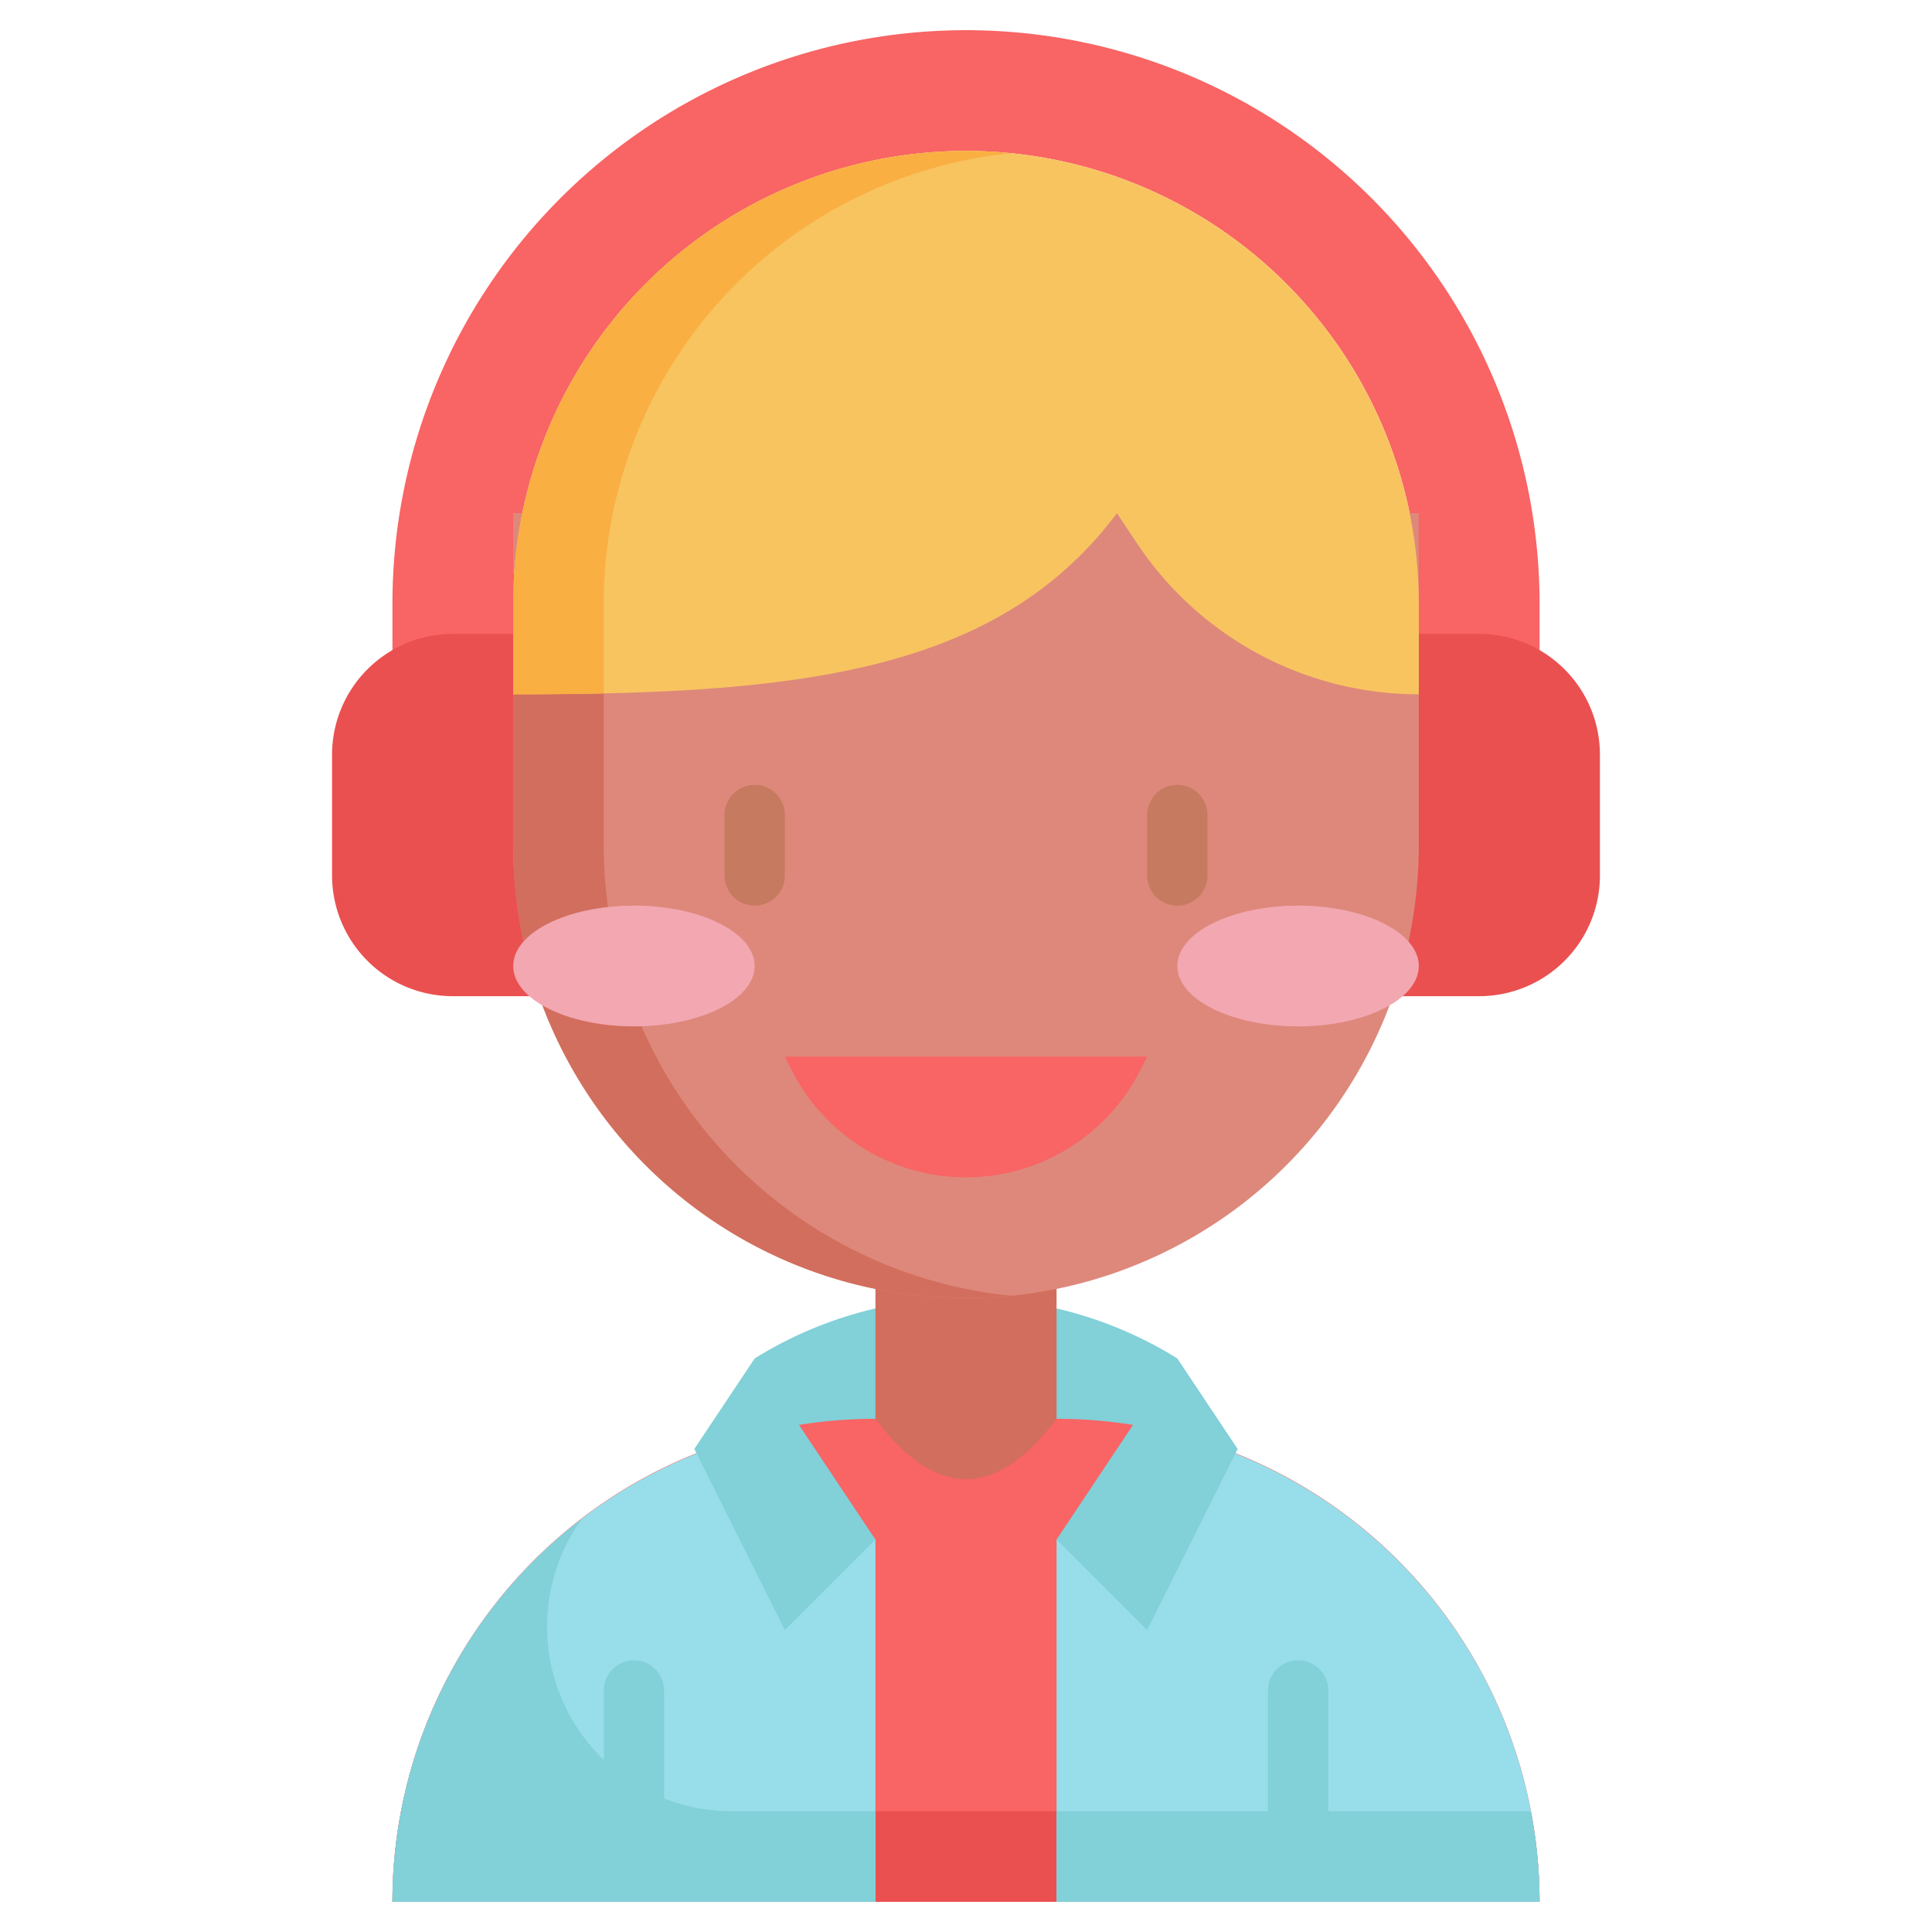 <?xml version="1.0" encoding="UTF-8"?>
<svg xmlns="http://www.w3.org/2000/svg" height="512" viewBox="0 0 64 64" width="512">
  <g id="Layer_31" data-name="Layer 31">
    <path d="m39 49h-14v-4a13.249 13.249 0 0 1 14 0z" fill="#82d0d8"></path>
    <path d="m29 47h6a16 16 0 0 1 16 16 0 0 0 0 1 0 0h-38a0 0 0 0 1 0 0 16 16 0 0 1 16-16z" fill="#f96464"></path>
    <path d="m19 50.733q.149-.232.3-.435a15.957 15.957 0 0 0 -6.3 12.702h38a16.027 16.027 0 0 0 -.291-3h-26.425a6.114 6.114 0 0 1 -5.284-9.267z" fill="#ea5050"></path>
    <path d="m13 20v5h4v-5a15 15 0 0 1 15-15 15 15 0 0 1 15 15v5h4v-5a19 19 0 0 0 -19-19 19 19 0 0 0 -19 19z" fill="#f96464"></path>
    <path d="m15 21h4a0 0 0 0 1 0 0v12a0 0 0 0 1 0 0h-4a4 4 0 0 1 -4-4v-4a4 4 0 0 1 4-4z" fill="#ea5050"></path>
    <path d="m49 21h4a0 0 0 0 1 0 0v12a0 0 0 0 1 0 0h-4a4 4 0 0 1 -4-4v-4a4 4 0 0 1 4-4z" fill="#ea5050" transform="matrix(-1 0 0 -1 98 54)"></path>
    <path d="m35 41h-6v6q3 4 6 0z" fill="#d26e5d"></path>
    <path d="m17 17h30a0 0 0 0 1 0 0v11a15 15 0 0 1 -15 15 15 15 0 0 1 -15-15v-11a0 0 0 0 1 0 0z" fill="#de887b"></path>
    <path d="m32 39a6.472 6.472 0 0 1 -5.789-3.578l-.211-.422h12l-.211.422a6.472 6.472 0 0 1 -5.789 3.578z" fill="#f96464"></path>
    <path d="m26.2 47.261a15.993 15.993 0 0 0 -13.2 15.739h16v-12z" fill="#98deea"></path>
    <path d="m25 45-2 3 3 6 3-3z" fill="#82d0d8"></path>
    <path d="m37.8 47.261a15.993 15.993 0 0 1 13.2 15.739h-16v-12z" fill="#98deea"></path>
    <path d="m39 45 2 3-3 6-3-3z" fill="#82d0d8"></path>
    <path d="m20 28v-9h-3v9a15 15 0 0 0 15 15c.506 0 1.006-.027 1.5-.076a15 15 0 0 1 -13.5-14.924z" fill="#d26e5d"></path>
    <path d="m24.28 60h4.72v3h-16a15.961 15.961 0 0 1 6.3-12.7 3.3 3.3 0 0 0 -.3.43 6.114 6.114 0 0 0 5.28 9.27z" fill="#82d0d8"></path>
    <path d="m50.709 60h-15.709v3h16a16.027 16.027 0 0 0 -.291-3z" fill="#82d0d8"></path>
    <path d="m32 5a15 15 0 0 0 -15 15v3c9.333 0 16-.667 20-6l.672 1.008a11.211 11.211 0 0 0 9.328 4.992v-3a15 15 0 0 0 -15-15z" fill="#f8c460"></path>
    <path d="m20 20a15 15 0 0 1 13.5-14.924c-.493-.049-.994-.076-1.5-.076a15 15 0 0 0 -15 15v3c1.035 0 2.031-.01 3-.032z" fill="#faaf42"></path>
    <path d="m26 29v-2a1 1 0 0 0 -2 0v2a1 1 0 0 0 2 0z" fill="#c67a60"></path>
    <path d="m39 26a1 1 0 0 0 -1 1v2a1 1 0 0 0 2 0v-2a1 1 0 0 0 -1-1z" fill="#c67a60"></path>
    <ellipse cx="21" cy="32" fill="#f2a7b1" rx="4" ry="2"></ellipse>
    <ellipse cx="43" cy="32" fill="#f2a7b1" rx="4" ry="2"></ellipse>
    <g fill="#82d0d8">
      <path d="m21 55a1 1 0 0 1 1 1v7a0 0 0 0 1 0 0h-2a0 0 0 0 1 0 0v-7a1 1 0 0 1 1-1z"></path>
      <path d="m42 55h2a0 0 0 0 1 0 0v7a1 1 0 0 1 -1 1 1 1 0 0 1 -1-1v-7a0 0 0 0 1 0 0z" transform="matrix(-1 0 0 -1 86 118)"></path>
    </g>
  </g>
</svg>
